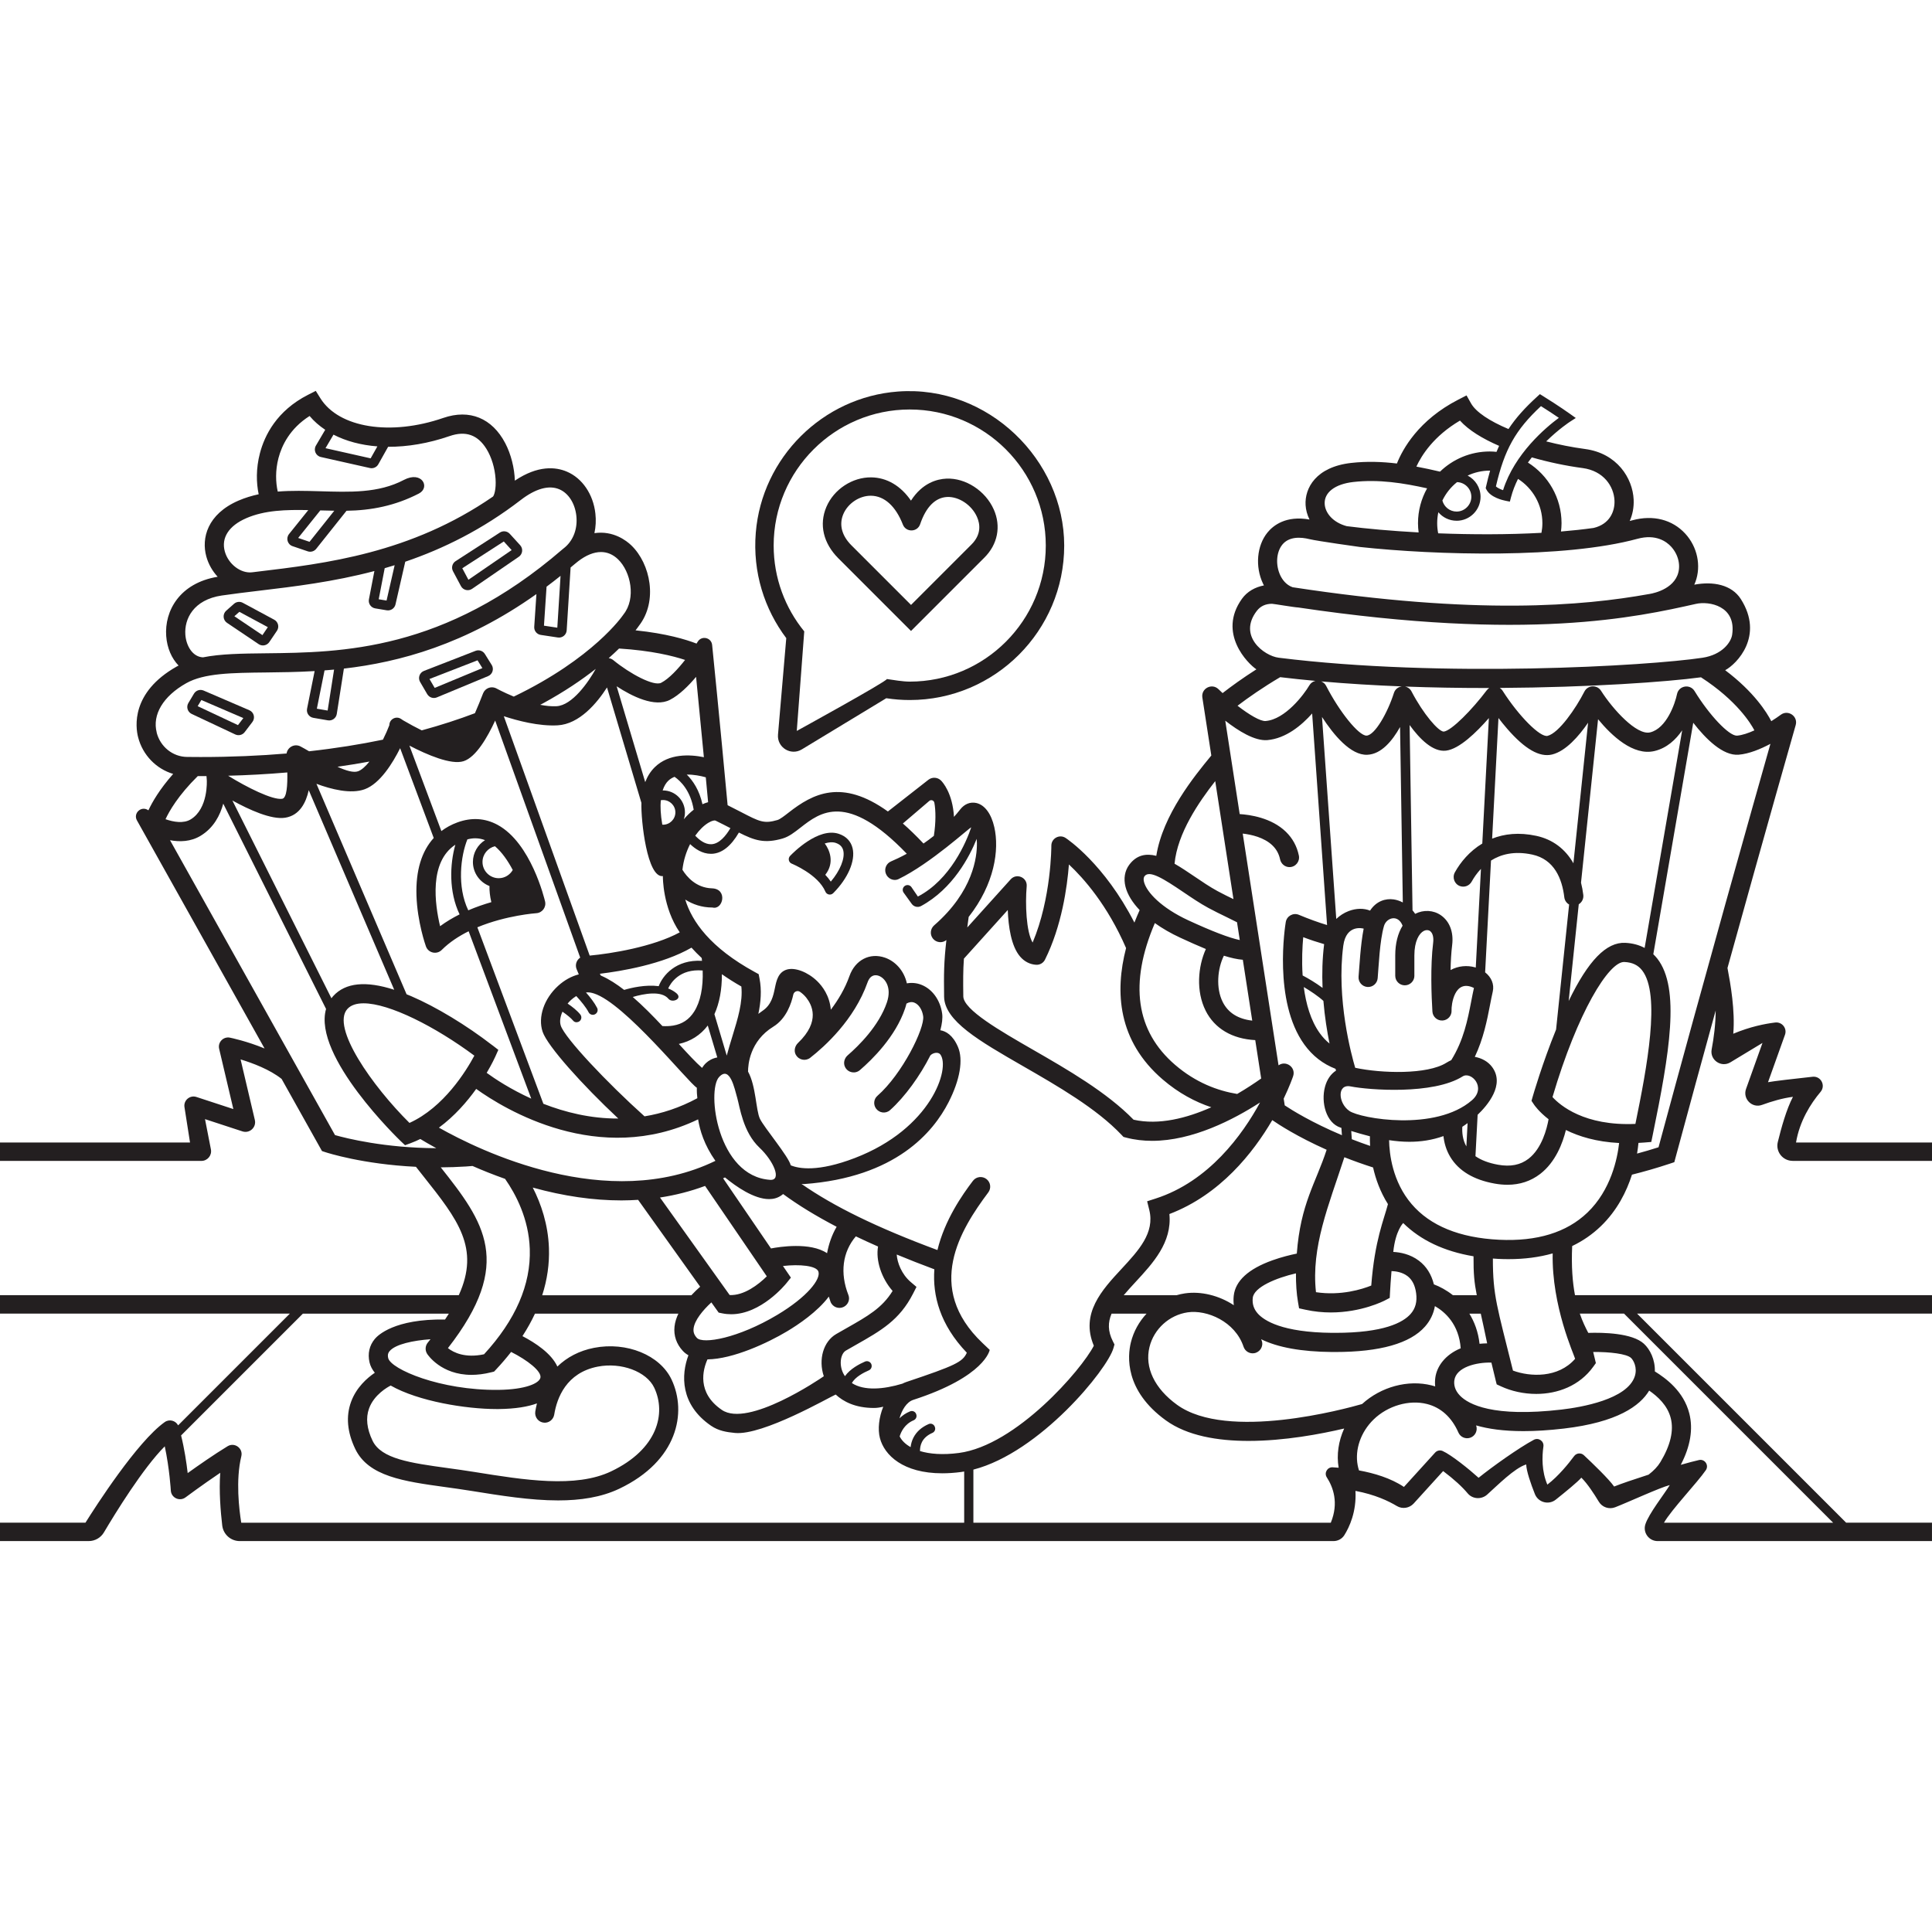 <svg xmlns="http://www.w3.org/2000/svg" viewBox="0 0 1080 1080"><defs><style>.cls-1{fill:#231f20;}.cls-2{fill:#fff;}</style></defs><g id="Layer_3"><rect class="cls-2" width="1080" height="1080"></rect></g><g id="Layer_2"><path class="cls-1" d="M442.6,482.79h0c.15.06,14.71,5.98,18.8,15.65.74,1.75,3.02,2.19,4.36.85,8.25-8.26,12.51-18.1,10.85-25.09-.93-3.93-3.61-6.72-7.73-8.09-11.43-3.78-25.64,10.69-27.22,12.35h0c-1.31,1.37-.81,3.63.94,4.33ZM467.19,471.2c2.33.77,3.7,2.16,4.2,4.24,1.05,4.41-1.76,11.24-6.97,17.39-.9-1.36-1.96-2.62-3.08-3.81,5.49-6.95,2.24-14.15-.3-17.52,2.19-.7,4.31-.91,6.16-.31Z"></path><path class="cls-1" d="M126.9,348.17l17.68,11.9c1.97,1.33,4.64.81,5.97-1.16l4.26-6.29c1.43-2.11.72-4.99-1.52-6.2l-17.58-9.46c-1.59-.85-3.54-.63-4.89.56l-4.36,3.85c-2.11,1.87-1.89,5.22.44,6.8ZM133.81,342.02l15.91,8.56-3.02,4.46-15.68-10.56,2.79-2.47Z"></path><path class="cls-1" d="M107.16,399.1l24.35,11.46c1.84.86,4.03.33,5.26-1.29l4.33-5.69c1.7-2.23.85-5.46-1.72-6.56l-25.56-11c-1.98-.85-4.29-.11-5.39,1.74l-3.13,5.23c-1.31,2.18-.44,5.02,1.86,6.11ZM112.55,391.31l23.48,10.1-3,3.94-22.53-10.6,2.06-3.44Z"></path><path class="cls-1" d="M238.83,388.04c1.09,1.86,3.38,2.63,5.37,1.81l28.66-11.9c2.46-1.02,3.41-4,2-6.25l-3.83-6.14c-1.1-1.75-3.28-2.48-5.21-1.73l-28.82,11.21c-2.47.96-3.49,3.9-2.16,6.18l3.99,6.84ZM266.94,369.12l2.72,4.35-26.67,11.07-2.91-4.98,26.86-10.44Z"></path><path class="cls-1" d="M257.67,327.64c1.21,2.26,4.12,2.98,6.23,1.52l26.13-17.93c2.15-1.48,2.51-4.52.75-6.45l-5.81-6.37c-1.42-1.56-3.75-1.86-5.52-.72l-24.76,15.99c-1.88,1.21-2.52,3.67-1.46,5.64l4.44,8.32ZM281.62,302.68l4.39,4.83-24.16,16.58-3.43-6.43,23.2-14.98Z"></path><path class="cls-1" d="M434.91,410.66c-.61,7.16,7.16,11.99,13.31,8.26l47.21-28.61c4.28.66,8.66,1.01,13.12,1.01,47.61,0,86.35-38.74,86.35-86.35s-42.38-89.89-92.97-86.1c-42.03,3.15-76.01,36.91-79.44,78.92-1.81,22.16,4.85,42.74,17.04,58.94l-4.62,53.93ZM432.48,304.97c0-41.94,34.12-76.06,76.06-76.06s76.06,34.12,76.06,76.06-34.12,76.06-76.06,76.06c-3.78,0-9.15-.91-12.78-1.45-.01,1.34-50.36,29.01-50.36,29.01,0,0,4.09-54.65,4.18-55.64-10.68-13.1-17.1-29.81-17.1-47.99Z"></path><path class="cls-1" d="M509.26,352.72l41.04-41.04c7.42-7.42,9.38-17.44,5.25-26.82-4.62-10.5-15.79-17.78-26.52-17.3-5.05.22-13.4,2.3-19.79,12.3-5.68-8.26-13.43-12.89-22.19-13.01-10.6-.13-20.93,6.67-25.12,16.58-4.15,9.81-1.69,20.27,6.74,28.7l40.59,40.59ZM471.41,287.42c2.53-6,8.95-10.3,15.31-10.3.07,0,.13,0,.2,0,7.46.1,13.78,5.83,17.79,16.12,1.74,4.47,8.12,4.33,9.66-.22h0c3.27-9.66,8.5-14.91,15.13-15.21,6.56-.27,13.72,4.51,16.65,11.17,1.72,3.89,2.57,9.73-3.11,15.41l-33.77,33.77-33.32-33.32c-5.4-5.4-7.01-11.58-4.54-17.43Z"></path><path class="cls-1" d="M1002.08,648.96h77.92v-10.29h-76.01c2.01-12.01,8.14-21.69,13.72-28.31,3-3.56.17-8.95-4.46-8.45-10.02,1.09-21.96,2.46-24.92,3.05l9.49-26.53c1.29-3.61-1.67-7.29-5.47-6.84-5.74.69-14.06,2.34-23.44,6.27,1.08-12.92-1.52-27.75-3.24-36.75,21.17-76.42,37.89-134.94,38.13-135.78h0c1.41-4.93-4.24-8.83-8.35-5.77h0c-1.17.88-3.04,2.17-5.29,3.58-2.46-4.79-9.59-16.33-25.78-28.49,6.5-3.48,21.88-19.12,8.77-39.75-5.15-8.09-15.54-10.04-26.04-8.06.23-.51.45-1.02.64-1.55,3.32-9,1.1-19.57-5.66-26.95-7.24-7.91-18.01-10.64-29.54-7.51-.5.14-1.01.27-1.53.4,1.6-3.59,2.39-7.62,2.2-11.93-.53-11.96-9.25-25.91-27.13-28.3-7.5-1-14.83-2.49-21.76-4.27,7.01-6.87,13.09-10.85,13.22-10.93l3.32-2.14-3.21-2.29c-.06-.05-6.46-4.61-15.13-9.98l-1.72-1.07-1.49,1.36c-6.81,6.19-11.97,11.92-16.07,18.15-10.49-4.41-18.17-9.46-20.92-14.32l-2.53-4.48-4.58,2.35c-22.32,11.45-31.18,27.76-34.34,35.72-8.24-1-16.79-1.31-25.58-.32-19.7,2.23-26.03,14.1-25.47,23.58.16,2.71.91,5.45,2.19,8.06-13.24-2.39-20.35,3.4-23.48,7.24-5.98,7.33-7.02,19.08-2.51,28.59.16.34.34.67.51,1-4.89.96-9.32,3.34-12.3,7.5-13.75,19.22,3.31,36.25,8.09,39.41-7.6,4.85-13.95,9.44-18.9,13.28-.78-.72-1.54-1.44-2.27-2.16h0c-3.68-3.61-9.83-.46-9.04,4.64l5.01,32.41c-.13.16-.24.3-.37.46-8.96,10.92-26.74,32.62-30.39,55.62-5.73-1.44-11-.53-15.12,5-2.51,3.36-3.25,7.73-2.09,12.3,1.11,4.35,3.86,8.79,7.91,13.04-1.02,2.27-2,4.61-2.93,6.98-16.8-32.8-37.49-46.68-38.46-47.32h0c-3.43-2.25-7.99.22-7.97,4.33h0c0,.31.02,29.39-10.47,54.15-3.63-6.11-4.17-21.64-3.32-31.46.43-4.91-5.64-7.55-8.94-3.89l-24.27,26.91c.24-1.83.5-3.78.78-5.89,14.45-18.39,17.22-37.46,14.33-50.18-1.71-7.54-5.38-12.47-10.08-13.51-3.36-.74-6.63.57-8.99,3.61-1.12,1.45-2.29,2.82-3.48,4.15-.74-13.28-6.39-19.46-7.22-20.29-1.91-1.92-4.96-2.1-7.09-.43l-22.63,17.71c-25.87-18.58-42.03-9.89-55.38.53-2.41,1.88-4.9,3.82-6.35,4.24-7.55,2.2-9.99.93-20.29-4.42-2.22-1.15-4.7-2.44-7.57-3.86-4.52-48.85-8.3-86.04-8.37-86.7l-.29-2.89c-.42-4.12-5.8-5.38-8.01-1.88l-.71,1.12c-5.81-2.26-16.87-5.63-34.09-7.4.98-1.24,1.58-2.1,1.85-2.49,10.79-13.8,6.47-34.76-4.22-45.02-2.66-2.56-10.05-8.37-20.62-6.82.76-3.48.97-7.17.54-10.96-1.2-10.79-7.32-19.77-15.95-23.43-6.18-2.63-16.09-3.69-29.07,5.04-.21-7.04-2.14-14.77-5.35-20.91-7.34-14.05-19.95-19.21-34.62-14.16-29.49,10.18-58.39,5.57-68.72-10.96l-2.6-4.16-4.37,2.23c-17.49,8.93-24.25,22.69-26.85,32.66-2.24,8.59-2.03,16.56-.69,22.91-3.83.82-7.59,1.96-11.24,3.53-17.54,7.58-20.82,21.1-18.04,31.22,1.2,4.36,3.44,8.23,6.36,11.37-21.27,3.51-29.8,19.08-28.77,33.16.49,6.7,3.04,12.45,6.91,16.48-.33.17-.67.33-1,.52-25.74,14.51-23.06,33.92-21.62,39.53,2.57,10.04,10.18,17.72,19.6,20.52-7.64,8.65-11.74,15.83-13.84,20.35l-.29-.18c-3.82-2.41-8.33,1.87-6.12,5.81l71.34,127.5c-9.82-4.08-18.78-5.93-19.36-6.05-3.68-.74-6.89,2.57-6.03,6.22l7.94,33.7-20.64-6.76c-3.65-1.2-7.28,1.89-6.68,5.68l3.1,19.77H0v10.29h112.6c3.4,0,5.95-3.1,5.3-6.44l-3.3-16.91,20.92,6.85c4.01,1.31,7.91-2.27,6.94-6.38l-7.97-33.85c6.73,2.04,16.31,5.62,22.93,10.9h0s22.57,40.33,22.57,40.33l1.98.65c1.05.34,20.71,6.7,50.54,8.15,1.42,1.81,2.84,3.6,4.22,5.34,19.21,24.22,31.71,40.05,19.74,66.42H0v10.29h162.05l-62.48,62.48c-1.41-2.69-4.92-3.65-7.51-1.81h0c-15.36,10.93-38.56,47.07-44.28,56.21H0v10.29h49.6c3.48,0,6.7-1.83,8.48-4.83,6.27-10.59,21.79-35.89,34.02-48.13,2.65,12.34,3.39,24.56,3.39,24.71h0c.24,4.09,4.93,6.27,8.21,3.83.12-.09,9.55-7.11,19.42-13.75-.76,10.14.2,21.74,1.11,29.47.59,4.97,4.79,8.7,9.79,8.7h611.42c2.46,0,4.76-1.24,6.06-3.32,2.77-4.42,6.86-13.05,6.21-24.73,10.88,2.02,18.59,5.71,23.15,8.46,3.06,1.84,7,1.22,9.41-1.43l16.45-18.12c6.17,4.64,10.68,8.83,13.74,12.48,2.74,3.27,7.7,3.52,10.87.68,5.76-5.15,15.3-14.85,21.83-16.86.12,3.77,2.57,10.79,4.85,16.55,1.86,4.7,7.72,6.28,11.67,3.13,5.53-4.4,12.32-9.96,14.3-12.29,3.34,3.23,7.15,9.08,9.76,13.42,1.88,3.14,5.75,4.45,9.16,3.12,7.19-2.8,25.1-11.04,30.52-12.41-2.9,4.83-11.79,16.04-13.66,21.99-1.46,4.63,2.02,9.33,6.87,9.33h153.36v-10.29h-47.98l-116.88-116.88h164.87v-10.29h-199.57c-1.35-7.1-2.09-16-1.57-27.47,5.94-2.85,11.27-6.52,15.96-11.03,9.25-8.89,14.49-19.54,17.46-28.87,6.86-1.71,13.84-3.71,20.94-6.07l2.73-.91.75-2.78c7.52-27.9,15.13-55.71,22.38-82.01-.05,7.78-1.05,15.4-2.25,21.73-1.12,5.92,5.32,10.36,10.48,7.24l17.93-10.84-9.19,25.71c-1.98,5.55,3.39,10.95,8.92,8.93,5.33-1.95,11.5-3.78,17.3-4.51-3.67,6.99-6.55,17.45-8.47,25.28-1.31,5.35,2.76,10.51,8.27,10.51ZM980.71,408.28c-3.38,1.54-6.8,2.71-9.68,2.95-.06,0-.13,0-.2,0-4.45,0-15.35-11.5-23.56-24.92h0c-2.54-4.15-8.84-3.05-9.81,1.71h0c-1.07,5.23-5.86,19.22-15.08,21.39-7.47,1.74-20.76-12.85-27.4-23.27h0c-2.23-3.5-7.41-3.24-9.29.45-4.75,9.35-14.27,23.21-20.6,24.76-4.09.99-16.06-11.01-25.13-25.22h0c-.43-.67-.98-1.17-1.59-1.57,50.19-.3,93.53-3.37,112.49-5.95,20.08,13.01,27.9,25.91,29.85,29.65ZM857.49,617.44c.26.38,2.76,4.03,8.17,8.22-.93,5.23-3.71,16.3-11.2,22.09-4.53,3.49-10.11,4.59-17.05,3.34-5.22-.94-9.43-2.54-12.62-4.77l1.22-23.15c5.42-5.16,15.45-16.81,8.09-26.71-2.26-3.04-5.73-4.95-9.67-5.67,4.87-10.32,6.84-20.41,8.48-28.89.52-2.69,1.01-5.23,1.56-7.61.93-4.05-.78-8.02-4.27-10.74l3.28-62.49c5.47-3.46,12.99-5.52,23.07-3.34,12.38,2.67,16.69,13.61,17.91,23.88.21,1.76,1.25,3.22,2.69,4.03l-7.29,69.88c-7.74,19.06-12.83,36.69-13.06,37.48l-.68,2.39,1.38,2.06ZM754.27,621c-6.26-4.32-6.94-15.22.72-13.69,10.18,2.03,46.21,4.77,62.65-5.6,4.71-2.97,13.48,6.13,5.19,13.33-20.31,17.63-62.31,10.28-68.57,5.96ZM820.39,627.83l-.68,13.02c-2.15-3.77-2.45-7.92-2.26-10.98.99-.63,1.97-1.32,2.94-2.04ZM825.54,724.04h-13.33c-3.62-2.85-7.38-4.85-10.66-6.07-1.39-5.6-4.17-10.05-8.35-13.21-4.91-3.72-10.49-4.73-14.35-4.93,1.23-11.97,5.54-16.15,5.54-16.15,9.77,9.62,22.93,15.85,39.32,18.59-.06,9.73.43,14.73,1.82,21.76ZM880.51,759.57c-9.46,10.9-25.19,10.12-34.75,6.6-8.77-35.41-11.27-41.86-11.23-62.64.99.07,1.97.15,2.97.2,1.95.1,3.87.14,5.76.14,8.98,0,17.22-1.08,24.7-3.21-.61,29.51,11.99,56.67,12.54,58.91ZM836.03,771.4l.63,2.47,2.31,1.07c5.88,2.73,12.8,4.27,19.8,4.27,11.97,0,24.19-4.5,31.91-15.25l1.42-1.98-.56-2.37c-.29-1.22-.61-2.52-.94-3.85,9.24-.08,18.65,1.03,21.13,3.3,1.37,1.25,3.7,5.41,2.14,10.27-4.19,12.98-30.03,17.34-40.94,18.62-38.37,4.47-52.01-2.92-56.73-7.72-3.17-3.23-3.5-6.46-3.21-8.61.99-7.36,12.25-10.15,20.71-9.93.74,3.19,1.51,6.42,2.35,9.73ZM802.29,775.01c-.66-.21-1.33-.4-2.01-.57-13.19-3.33-28.28.77-38.87,10.42-9.32,2.69-75.32,20.74-103.4.45-12.62-9.12-18.25-20.9-15.44-32.32,2.48-10.1,11.07-17.89,21.37-19.39,10.68-1.56,26.5,5.08,31.22,19.25.83,2.48,3.31,4.01,5.89,3.61,3.22-.5,5.34-3.75,4.32-6.85-.11-.33-.26-.65-.38-.97,9.29,4.59,22.53,6.99,39.61,7.14.6,0,1.19,0,1.78,0,25.01,0,41.9-4.78,50.21-14.22,2.94-3.34,4.78-7.17,5.53-11.44,5.77,3.33,13.43,10.22,14.42,23.58-8.62,3.56-13.34,10.05-14.2,16.49-.22,1.63-.23,3.24-.06,4.83ZM653.69,678.66c28.41-10.82,46.87-34.28,57.52-52.51,3.37,2.34,13.86,9.22,30.39,16.58-6.08,18.66-14.6,30.19-16.68,58.03-3.42.7-8.47,1.91-13.63,3.76-13.45,4.82-20.73,11.49-21.63,19.84-.19,1.8-.16,3.55.05,5.26-8.31-5.47-18.35-7.92-27.31-6.62-1.61.23-3.19.59-4.73,1.04h-29.5c1.94-2.32,4.15-4.75,6.58-7.37,9.66-10.43,20.5-22.11,18.95-38.01ZM673.96,564.99c5.04,9.99,14.82,15.76,27.73,16.44l3.32,21.46c-3.65,2.58-8.23,5.61-13.42,8.64-10.92-1.79-23.15-6.34-34.68-16.25-21.99-18.9-25.77-45.54-11.34-79.27,4.16,2.97,8.94,5.75,14.28,8.21,5.05,2.33,9.8,4.47,14.24,6.29-4.44,9.81-5.61,23.59-.12,34.48ZM684.15,534.24c3.89,1.22,7.43,2.03,10.6,2.28l5.26,34.01c-7.9-.89-13.45-4.35-16.48-10.37-3.98-7.88-2.9-18.77.63-25.93ZM827.08,751.18c-.75-6.7-2.87-12.26-5.69-16.85h6.37c.97,4.39,2.15,9.72,3.57,16.61-1.48.02-2.89.11-4.25.25ZM786.74,713.3c2.68,2.04,4.28,5.16,4.88,9.56.65,4.75-.35,8.55-3.06,11.62-4.28,4.86-15.07,10.59-42.12,10.59-.58,0-1.16,0-1.75,0-28.05-.25-38.1-6.88-41.6-10.81-2.24-2.52-3.15-5.38-2.79-8.74.65-6.04,13.15-11.16,24.14-13.71-.03,5.81.31,11.23,1.14,16.01l.61,3.54,3.51.77c4.99,1.1,9.79,1.54,14.26,1.54,17.1,0,29.54-6.38,30.2-6.72l2.71-1.42.16-3.05c.17-3.17.44-7.28.83-11.94,2.3.07,5.98.57,8.87,2.76ZM766.55,718.63c-5.09,2.04-16.93,5.81-30.91,3.71-2.77-25.38,7.07-48.39,15.87-75.44,4.95,1.95,10.31,3.89,16.05,5.72,1.43,6.4,3.96,13.56,8.31,20.49-2.22,8.66-7.38,20.06-9.33,45.52ZM765.89,640.57c-3.58-1.22-6.99-2.48-10.22-3.74l-.32-4.6c3.34,1.04,6.83,2.05,10.44,2.96-.03,1.46-.01,3.28.11,5.39ZM739.33,552.25c-3.81-2.83-8.1-5.37-11.15-6.96-.56-8.4-.15-16.18.33-21.4,4.06,1.54,7.93,2.81,11.69,3.89-1.03,8.28-1.22,16.58-.88,24.47ZM739.79,559.52c.74,8.93,2.06,17.1,3.42,23.83-1.98-1.6-3.79-3.5-5.4-5.73-5.18-7.16-7.78-16.58-8.99-25.86,3.69,2.17,8.06,5.09,10.96,7.75ZM764.31,421.92c7.85-.3,14.03-7.82,18.33-15.51l1.54,98.07c-1.61-.85-3.35-1.45-5.15-1.71-4.41-.63-9.66.87-13.16,6.27-3.45-1.41-7.76-1.36-11.97.25-2.63,1.01-4.95,2.52-6.92,4.4l-7.97-112.9c6.54,10.07,16.04,21.52,25.3,21.13ZM738.55,380.91c14.82,1.3,29.98,2.21,45.1,2.8-1.94.24-3.75,1.49-4.45,3.69h0c-3.53,11.12-10.68,23.64-15.29,23.81-.03,0-.05,0-.08,0-4.32,0-15.01-13.19-22.52-27.82h0c-.63-1.23-1.63-2.03-2.75-2.48ZM816.19,495.34c2.49.87,5.22-.21,6.49-2.52,1.14-2.06,2.83-4.64,5.18-7.11l-2.9,55.17c-.15-.05-.3-.1-.45-.15-4.28-1.2-9.26-.86-13.63,1.53.09-4.81.35-9.65.89-14,.89-7.17-1.4-13.23-6.3-16.63-4.18-2.9-9.68-3.19-14.39-.79-.44-.69-.94-1.34-1.47-1.96l-1.62-103.58c5.67,7.85,13,15.15,20.29,14.32,7.46-.86,17.12-10.3,24.01-18.21l-3.68,70.13c-7.16,4.3-12.22,10.49-15.32,16.09-1.62,2.93-.26,6.62,2.91,7.72ZM831.16,385.8h0c-8.11,10.79-19.74,22.67-24.09,23.17,0,0,0,0-.01,0-2.9.01-11.39-9.77-18-22.43h0c-.8-1.54-2.14-2.44-3.59-2.75,15.15.56,30.22.81,44.81.81.74,0,1.47,0,2.21,0-.49.32-.94.7-1.32,1.21ZM790.64,545.46v-11.36c0-8.07,2.71-12.36,5.24-13.69,1.25-.65,2.51-.64,3.49.03,1.49,1.03,2.15,3.46,1.78,6.5-1.64,13.18-.95,29.99-.42,38.53.19,3.01,2.82,5.25,5.82,4.99,2.9-.25,5.06-2.76,4.88-5.67-.16-2.68,1.43-17.94,12.51-12.51-.55,2.44-1.03,4.94-1.54,7.58-1.96,10.15-4.19,21.6-11.14,32.77-.93.43-1.84.9-2.73,1.46-10.66,6.72-36.32,5.95-50.96,2.81-2.1-7.09-10.62-38.38-6.66-68.26,1.63-12.31,11.22-9.59,11.39-9.52-1.79,9.06-2.35,21.06-2.85,26.81-.26,3.02,2.03,5.64,5.06,5.8,2.89.15,5.37-2.01,5.62-4.89.56-6.36,1.13-21.09,3.54-29.25,1.36-4.59,7.84-6.71,10.39-.12-2.66,4.28-4.11,9.97-4.11,16.61v11.36c0,2.96,2.4,5.36,5.35,5.36,2.96,0,5.36-2.4,5.36-5.36ZM834.11,468.81l3.54-67.43c1.47,1.92,3.1,3.95,4.87,5.99,9.9,11.4,18.12,16.11,25.12,14.4,7.66-1.88,14.91-10.2,20.11-17.76l-8.2,78.57c-4.58-8.04-11.64-13.37-20.75-15.34-9.74-2.1-17.94-1.11-24.69,1.57ZM882.54,505.49c1.73-1.07,2.8-3.07,2.53-5.24-.29-2.39-.72-4.66-1.27-6.83l9.53-91.37c7.62,9.27,19.67,20.57,31.49,17.79,6.96-1.64,11.98-6.37,15.53-11.59l-20.99,121.65c-3.14-1.68-6.74-2.65-10.81-2.85-10.58-.51-20.71,9.91-31.65,32.51l5.64-54.07ZM884.66,261.64c11.84,1.58,17.49,10.26,17.85,18.15.27,6.05-2.67,13.23-11.69,15.34-5.78.81-11.89,1.47-18.22,1.99.18-1.52.31-3.06.31-4.62,0-14.28-7.52-26.82-18.79-33.93.71-.99,1.43-1.96,2.17-2.89,9.4,2.7,19.2,4.75,28.38,5.97ZM814.25,291.11c7.38,0,13.39-6.01,13.39-13.39,0-5.16-2.94-9.64-7.22-11.87,3.77-1.76,7.95-2.77,12.37-2.77.06,0,.12,0,.19,0-.79,2.77-1.54,5.7-2.25,8.84l-.22.98.47.88c2.31,4.32,9.21,5.87,10.57,6.14l2.47.49.64-2.44c.94-3.6,2.3-7.03,3.92-10.27,8.18,5.23,13.62,14.37,13.62,24.78,0,1.84-.19,3.63-.52,5.37-18.84,1.05-38.95,1-57.73.28-.36-1.83-.56-3.72-.56-5.65,0-2.1.23-4.15.65-6.13,2.46,2.9,6.12,4.75,10.21,4.75ZM806.3,279.8c1.93-4.02,4.74-7.54,8.2-10.29,4.43.14,7.99,3.76,7.99,8.22s-3.7,8.24-8.24,8.24c-3.82,0-7.02-2.63-7.95-6.17ZM861.41,227.03c4.15,2.61,7.65,4.95,9.99,6.55-7.29,5.4-24.77,20.05-31.18,40.44-1.55-.54-3.13-1.3-4-2.11,4.81-20.65,10.91-31.56,25.19-44.88ZM816.13,235.11c4.85,5.39,12.65,10.14,21.88,14.13-.5,1.09-.99,2.21-1.46,3.36-1.24-.13-2.49-.22-3.77-.22-10.8,0-20.59,4.31-27.81,11.27-4.28-1-8.68-1.97-13.21-2.82,2.93-6.34,9.69-17.07,24.36-25.71ZM756.49,269.44c14.34-1.62,28.01.6,41.27,3.54-3.23,5.78-5.09,12.42-5.09,19.5,0,1.75.13,3.46.36,5.15-15.22-.82-29.13-2.07-40.19-3.5-7.69-2.06-12.03-7.33-12.33-12.39-.38-6.43,5.74-11.14,15.98-12.3ZM716.83,304.45c3.83-4.69,10.38-4.25,15.2-3.06,4.38,1.08,28.07,4.37,28.13,4.37,42.7,4.63,114.19,6.59,155.19-4.57,10.31-2.8,16.22,1.55,18.83,4.4,4.08,4.45,5.6,10.79,3.51,16.01-3.61,8.98-16.09,10.51-16.09,10.51-36.57,6.57-96.05,11.9-199.02-3.84-3.77-1.32-5.87-4.5-6.87-6.6-2.75-5.81-2.28-13.05,1.13-17.22ZM702.63,341.41c2.02-2.61,4.88-3.89,8.43-3.89.84,0,12.66,2.02,14.62,2.06,128.4,19.08,189.27,5.42,222.42-2.02,7.15-1.61,22.6,1,20.19,17.24-.64,4.32-5.65,11.23-16.61,12.89-30.49,4.6-145.72,11.35-236.87-.02-8.22-1.02-23.04-12.24-12.19-26.26ZM715.62,378.54c6.47.78,13.06,1.46,19.72,2.08-1.35.3-2.61,1.13-3.41,2.5h0c-3.08,5.24-13.48,19.01-24.41,19.93-2.87.27-9.18-3.47-15.73-8.53,6.11-4.64,14.15-10.26,23.84-15.98ZM708.41,413.73c10.44-.89,19.25-8.32,25.09-14.89l8.34,118.27c-4.93-1.49-10.13-3.37-15.75-5.72-3.18-1.33-6.77.65-7.34,4.05h0c-.3,1.79-7.18,44.18,10.37,68.45,4.6,6.36,10.46,10.9,17.45,13.59.1.35.19.68.28.99-2.89,1.86-5.07,4.96-6.17,9.06-2.35,8.72.64,20.23,8.68,22.81l.28.09c.07.02.14.05.21.07l.29,4.09c-16.77-7.06-27.88-13.96-31.97-16.68l-.58-3.75c3.36-7.03,5.04-11.87,5.27-12.55,1.69-4.99-4.03-9.04-8.15-6.08l-20.02-129.55c4.66.53,11.99,2.08,16.71,6.71,2.14,2.1,3.52,4.63,4.17,7.66.54,2.52,2.68,4.37,5.25,4.37h0c3.41,0,5.95-3.15,5.25-6.48-1.07-5.16-3.49-9.6-7.22-13.24-8.13-7.93-20.3-9.58-25.85-9.92l-8.07-52.21c7.38,5.77,16.49,11.42,23.48,10.86ZM679.32,436.65l10.19,65.97c-2.95-1.43-5.97-2.9-8.92-4.5-4.25-2.3-8.73-5.34-13.06-8.28-3.57-2.42-7.27-4.92-10.95-7.02,1.6-17.05,13.61-34.52,22.74-46.17ZM639.81,489.8c2.68-3.59,10.68,1.43,21.7,8.9,4.55,3.08,9.25,6.27,13.97,8.83,3.37,1.83,6.73,3.45,9.97,5.02,1.9.92,4.02,1.95,6.05,3l1.54,9.95c-5.89-1.23-15.48-4.9-28.72-11.01-15.15-6.99-23.37-15.8-24.8-21.44-.54-2.13.09-2.98.29-3.26ZM563.35,508.68c.33,9.12,1.87,20.25,6.93,26.09,2.41,2.79,5.52,4.36,8.97,4.55h0c2.05.11,3.97-1,4.89-2.84,9.38-18.81,12.41-40.59,13.39-53.24,8.21,7.67,21.56,22.74,31.95,46.74-6.39,24.59-4.57,51.93,20.45,73.43,8.94,7.69,18.24,12.57,27.2,15.56-13.67,6.07-29.27,10.14-43.46,6.95-15.07-15.43-37.02-28.06-56.45-39.24-18.11-10.42-38.64-22.23-38.73-29.71-.11-8.82-.14-14.31.34-21.09l24.53-27.2ZM519.47,447.72c1.03-.88,2.6-.3,2.85,1.03.79,4.29.88,11.01-.29,18.5-1.95,1.55-3.89,2.98-5.79,4.29-4.04-4.3-7.87-7.99-11.53-11.2l14.76-12.61ZM437.6,468.69c3.43-1,6.45-3.36,9.95-6.09,10.96-8.55,25.89-20.17,59.35,14.65-3.47,1.89-6.52,3.32-8.82,4.29-2.54,1.08-3.82,3.93-2.98,6.56.96,3.01,4.36,4.69,7.2,3.31,17.86-8.64,39.76-28.87,40.62-28.91-2.67,8.02-11.59,29.21-29.82,38.68l-3.58-5.25c-.83-1.22-2.5-1.54-3.72-.7-1.22.83-1.54,2.5-.7,3.72l4.57,6.33c1.2,1.66,3.45,2.17,5.25,1.19,17.74-9.65,27.08-27.64,31.06-37.53.06.75.11,1.53.12,2.36.12,7.7-2.08,27-23.89,45.97-2.16,1.88-2.51,5.11-.74,7.37,1.85,2.36,5.27,2.73,7.57.86-1.43,12.7-1.44,18.92-1.28,31.61.17,13.59,19.56,24.74,44.1,38.86,19.27,11.09,41.11,23.65,55.12,38.47l1.05,1.11,1.48.39c4.78,1.25,9.64,1.8,14.53,1.8,22.54,0,45.39-11.79,60.34-21.45-9.76,17.94-28.52,44.09-58.37,53.71l-4.75,1.53,1.2,4.85c3.16,12.8-5.94,22.61-15.57,33-10.83,11.68-23.04,24.85-15.43,42.89-6.76,13.27-43.37,55.74-75.43,59.95-9.03,1.19-16.28.59-21.74-1.06-.02-1.51.21-3.32,1.1-5.07,1.11-2.17,3.07-3.88,5.85-5.1,1.19-.52,1.82-1.85,1.43-3.09l-.08-.24c-.45-1.44-2.05-2.21-3.43-1.61-3.97,1.72-6.83,4.27-8.54,7.6-.92,1.8-1.38,3.62-1.58,5.3-2.99-1.68-5.03-3.77-6.12-6,.77-2.54,2.77-6.87,7.78-8.99,1.19-.5,1.89-1.75,1.58-3.01l-.06-.25c-.38-1.53-2.04-2.33-3.5-1.73-2.44,1-4.36,2.37-5.89,3.89,1.27-4.54,3.9-9.1,7.71-10.33,40.33-13.08,42.72-27.94,42.72-27.94l-4.03-3.83c-32.61-31.01-12.34-63.38,3.23-84.19,1.74-2.32,1.33-5.6-.94-7.41-2.36-1.89-5.8-1.48-7.63.92-5.93,7.78-15.77,21.84-19.85,38.71-33.91-12.58-58.06-24.45-75.99-36.97.44.04.86.09,1.34.09,51.42-3.71,72.38-29.15,80.88-45.78,6.39-12.51,8.3-23.78,5.23-30.92-2.87-6.68-6.8-8.78-9.84-9.29.96-3.6,1.37-6.81,1.01-9.34-1.07-7.59-5.57-13.77-11.75-16.13-2.59-.99-5.3-1.21-7.97-.75-1.59-7.17-6.5-12.36-12.24-14.36-8.5-2.95-16.66,1.28-19.86,10.29-2.5,7.03-6.29,13.36-10.41,18.8-.67-7.86-4.73-13.15-7.64-15.98-5.23-5.07-12.34-7.79-16.89-6.47-4.9,1.42-5.91,6.33-6.72,10.27-.91,4.42-1.95,9.43-6.88,12.77-.83.56-1.62,1.15-2.38,1.74,1.36-6.56,1.93-13.17.65-19.73l-.48-2.47-2.21-1.21c-24.8-13.55-35.11-28.23-38.83-40.48,4.15,2.64,9.2,4.44,15.16,4.44.02,0,.03,0,.05,0,5.94,1.55,8.7-10.45-.3-10.72-8.85-.27-14.1-6.5-16.49-10.38.59-5.29,2.17-10.18,4.3-14.35,2.75,2.64,6.78,5.43,11.59,5.43.16,0,.32,0,.49,0,5.65-.22,10.75-4.25,15.19-11.89,8.73,4.42,14.25,6.31,24.55,3.31ZM487.17,762.78c-.48-1.51-2.15-2.28-3.61-1.66-3.18,1.37-8.33,4.07-11.22,8.17-.35-.52-.7-1.05-.99-1.65-2.54-5.17-1.28-11.05,1.5-12.65,1.91-1.1,3.75-2.14,5.5-3.14,14.21-8.05,24.48-13.87,32.05-28.69l1.92-3.77-3.22-2.74c-5.15-4.39-7.54-10.89-7.83-15.36,6.66,2.76,13.66,5.51,21.04,8.26-1.06,14.77,3.17,30.96,18.15,46.63-2.34,5.2-6.48,7.19-33.82,16.36-.75.25-1.48.57-2.18.93-10.61,3.22-21.48,4.09-28.24-.32,1.75-3.37,6.58-5.87,9.46-7.11,1.26-.54,1.89-1.96,1.47-3.27ZM460.51,769.33c-2.4,1.68-42.33,28.79-56.96,18.84-14.2-9.65-10.61-22.61-8.07-28.27,14.28-.16,33.65-9.18,44.54-15.7,6.11-3.65,16.93-10.87,23.29-19.39.29,1,.61,1.97.96,2.9,1.13,2.96,4.6,4.27,7.42,2.83,2.41-1.23,3.57-4.08,2.58-6.6-4.83-12.28-3.31-24.05,4.15-32.81,3.97,1.9,8.11,3.8,12.41,5.69-1.35,7.67,1.84,17.65,8.14,24.83-5.9,9.54-13.73,13.98-25.9,20.88-1.78,1.01-3.64,2.06-5.57,3.18-7.29,4.2-10.1,14.31-7,23.6ZM306.86,697.68c-.47-13.29-4.4-24.74-9.04-33.82,17.23,4.78,33.83,7.18,49.56,7.18,3.15,0,6.26-.13,9.33-.32l34.68,48.56c-1.54,1.35-3.24,2.97-4.91,4.77h-83.38c2.8-8.7,4.07-17.5,3.76-26.37ZM275.23,584.31c-14.45-11.18-31.41-21.44-45.36-27.44-.88-.38-1.73-.72-2.59-1.06l-50.39-117.66c8.23,3.06,19.25,5.88,26.99,3.04,8.56-3.14,15.62-14.58,19.8-22.95l18.78,50.2c-6.79,7.44-10.11,18.3-9.65,32.18.49,14.8,5.09,27.86,5.29,28.41,1.32,3.7,6.04,4.77,8.83,1.99h0c4.33-4.32,9.57-7.73,15.04-10.44l35,93.56c-11.55-5.24-20.3-11.05-24.91-14.41,2.97-5.02,4.58-8.55,4.79-9.01l1.72-3.85-3.33-2.58ZM159.48,457.1c8.05-1.3,11.59-8.48,13.11-15.39l47.78,111.58c-15.83-5.12-27.28-3.98-34.08,3.49-.37.41-.71.82-1.03,1.25l-55.36-110.55c9.39,5.2,21.82,10.87,29.58,9.62ZM127.53,433.64c10.54-.28,21.63-.85,33.08-1.84.14,6.94-.25,14.3-2.84,14.72-5.37.86-19.98-6.52-30.24-12.88ZM194.22,563.99c1.96-2.15,5.07-3.13,9.02-3.13,14.43,0,40.08,13.03,61.93,29.26-4.54,8.46-17.08,28.92-36.27,37.6-20.76-20.56-43.98-53.52-34.68-63.74ZM188.67,428.62c5.91-.84,11.86-1.81,17.84-2.9-2.15,2.68-4.32,4.68-6.33,5.42-2.55.94-6.81-.36-11.52-2.51ZM256.91,511.14c-3.76,1.88-7.44,4.06-10.9,6.61-2.93-12.27-6.21-35.88,8.53-45.55-3.12,10.97-3.7,26.3,2.37,38.94ZM264.36,481.84c0,6.13,3.85,11.37,9.26,13.46-.07,2.63.23,5.61,1.04,9.01-4.14,1.19-8.52,2.69-12.89,4.57-6.4-13.35-4.24-30.36-.5-39.66,1.51-.4,2.98-.61,4.41-.61,1.87,0,3.68.35,5.45,1.04-4.06,2.56-6.77,7.07-6.77,12.21ZM276.67,473.04c3.94,3.34,7.27,8.2,9.96,13.29-1.57,2.73-4.48,4.59-7.84,4.59-5,0-9.07-4.07-9.07-9.07,0-4.27,2.98-7.84,6.96-8.8ZM266.86,518.36c16.19-6.72,32.71-7.86,32.95-7.88,3.31-.2,5.64-3.33,4.89-6.56h0c-.31-1.33-7.82-32.71-26.58-42.84-7-3.78-14.55-4.23-22.46-1.34-3.34,1.22-6.3,2.85-8.93,4.83l-17.87-47.77c10.01,5.2,23.4,10.93,30.31,8.7,6.97-2.25,13.42-13.55,17.64-22.7l47.53,132.51c-1.99,1.33-2.98,3.91-2.05,6.35h0c.35.92.77,1.93,1.26,3.02-4.02,1.02-8.01,3.18-11.55,6.41-7.9,7.2-11.39,17.5-8.69,25.62,2.67,8.01,22.21,29.74,42.31,48.56-15.52.08-29.86-3.56-41.87-8.25l-36.9-98.65ZM311.64,405.47c12.29-.65,22.1-12.5,27.68-21.18l19.23,64.52c-.32,9.8,3.2,42.1,12,40.92-.01.69-.12,17.53,9.43,31.46-14.94,8.12-38.39,11.89-50.34,12.99l-48.01-133.82c7.75,2.55,19.63,5.67,30.01,5.11ZM301.98,393.99c.53-.28,1.07-.55,1.59-.83,12.09-6.6,21.8-13.23,29.47-19.26-4.12,7.41-13.12,20.41-21.96,20.88-2.89.15-5.99-.18-9.1-.79ZM370.64,441.86c-.07,0-.14,0-.22.01.83-2.58,1.99-4.27,3.08-5.35,1.02-1.01,2.24-1.74,3.58-2.28,3.5,2.42,8.93,7.81,10.7,18.39-1.9,1.48-3.76,3.26-5.52,5.34.4-1.21.63-2.5.63-3.85,0-6.76-5.5-12.26-12.26-12.26ZM370.64,447.22c3.8,0,6.9,3.1,6.9,6.9s-3.1,6.9-6.9,6.9c-.15,0-.28-.04-.42-.05-.97-5.66-1.14-10.11-.84-13.61.4-.08.81-.14,1.26-.14ZM377.93,555.05c-1.34-1.07-2.83-1.88-4.42-2.49,1.37-3.01,6.35-11.15,19.29-10.05.33,9.56-1.26,17.51-4.78,23.02-2.81,4.41-6.65,6.95-11.73,7.78-2.06.33-4.06.4-6.01.26-5.27-5.63-10.88-11.33-16.56-16.25,6.14-1.81,16.02-3.73,19.97,1.04,2.07,2.49,8.33-.04,4.23-3.32ZM368.23,551.27c-7.39-.97-15.4.92-19.33,2.09-4.22-3.27-8.43-6-12.54-7.81-.15-.07-.31-.12-.47-.18-.19-.34-.39-.7-.57-1.03,11.94-1.43,35.16-5.3,51.23-14.6,1.72,1.93,3.63,3.87,5.71,5.8.06.53.12,1.05.17,1.57-14.62-.87-22,8.26-24.2,14.16ZM313.48,573.31c-.73-2.2-.32-4.99.94-7.77,2.64,1.82,4.88,3.69,5.92,4.97.51.63,1.28,1,2.08.92l.18-.02c2.1-.21,3.11-2.66,1.79-4.3-1.8-2.25-4.58-4.41-7.09-6.11.59-.7,1.21-1.37,1.9-2,.87-.79,1.86-1.54,2.93-2.2,2.68,2.88,5.49,6.32,6.9,9.06.57,1.1,1.83,1.65,3.03,1.34,1.64-.42,2.51-2.25,1.74-3.76-1.51-2.96-3.97-6.08-6.24-8.65,1.51-.19,2.97.08,4.46.56,17.33,5.51,52.94,50.03,57.52,52.71-.06,2.17.08,4.2.28,5.85-9.97,5.38-19.9,8.56-29.53,10.13-20.99-18.84-44.5-43.73-46.83-50.73ZM379.47,583.57c6.58-1.41,12.12-4.93,16.18-10.3l5.32,17.84c-2.84.53-4.89,1.82-6.29,3.12-.88.82-1.6,1.74-2.22,2.73-3.35-2.89-8.15-8.09-12.98-13.38ZM399.36,566.95c2.81-6.2,4.22-13.75,4.18-22.36,3.31,2.32,6.91,4.61,10.88,6.87.9,8.6-1.99,18-5.03,27.9-1.07,3.48-2.16,7.06-3.13,10.72l-6.89-23.13ZM401.96,602.08c6.06-6.6,8.63,6.32,10.2,11.82,1.4,4.93,3.16,18.94,12.38,27.63,8,7.53,12.63,18.45,5.98,18.01-29.54-1.93-35.56-49.85-28.56-57.47ZM444.88,589.61c1.6,2.96,5.43,3.74,8.02,1.71,8.14-6.36,24.63-21.23,32.04-42.1,1.63-4.59,4.61-4.32,6.25-3.75,3.34,1.16,7.53,6.23,4.58,14.92-4.45,13.11-15.81,24.26-21.9,29.53-1.94,1.68-2.62,4.49-1.39,6.74,1.68,3.07,5.65,3.74,8.21,1.54,6.92-5.95,19.88-18.66,25.22-34.37.33-.96.59-1.9.81-2.82,1.52-.88,2.98-1.07,4.37-.54,2.5.96,4.45,3.94,4.97,7.61.94,6.67-11.67,32.31-25.59,44.5-2.02,1.77-2.36,4.77-.85,6.98,1.79,2.63,5.51,3.16,7.89,1.04,8.37-7.45,16.88-19.35,22.55-30.59,1.32-1.48,4.38-2.18,5.59-.56,5.72,7.63-5.01,41.5-47.85,57.91-20.57,7.88-31.2,5.95-35.77,4.06-1.14-4.88-14.91-21.18-17.22-26-2.3-4.8-2.16-18.28-6.65-26.39-.01-3.78.92-17,14.13-25.12,7.36-4.52,10.13-13.2,11.16-17.92.37-1.7,2.34-2.53,3.76-1.55,1.2.83,2.44,1.92,3.53,3.3,3,3.83,8.13,13.05-4.64,25.27-1.78,1.71-2.42,4.43-1.25,6.6ZM405.28,658.2c6.18,5.09,16.23,12.11,24.64,12.11,1.22,0,2.41-.15,3.55-.48,1.16-.33,2.76-1.01,4.3-2.35,8.38,6.16,18.33,12.26,29.92,18.3-2.64,4.5-4.39,9.57-5.36,14.77-9.38-6.32-26.66-3.56-31.34-2.66l-26.77-39.21c.35-.17.72-.31,1.07-.49ZM428.65,713.47c-4.62,4.6-12.83,10.9-20.77,10.46l-38.94-54.51c8.77-1.33,17.18-3.5,25.2-6.48l34.5,50.53ZM387.71,742.71c.5-4.64,5.23-10.33,9.95-14.66l4.08,5.71,2.06.42c1.67.34,3.31.49,4.93.49,16.72,0,30.28-16.6,30.9-17.37l2.49-3.1-4.44-6.5c9.28-1.08,18.68-.19,19.81,3.11,1.44,4.21-6.12,14.12-22.97,24.2-22,13.16-41.63,16.47-44.95,12.88-1.5-1.61-2.07-3.21-1.86-5.19ZM399.94,458.71l.26.13c3.1,1.51,5.74,2.87,8.11,4.1-2.54,4.3-6.23,8.8-10.65,8.99-3.64.16-6.94-2.57-9.02-4.78,2.27-3.19,4.83-5.69,7.36-7.22,2.21-1.34,3.61-1.39,3.94-1.21ZM395.84,448.43c-1.04.27-2.09.65-3.16,1.14-1.74-7.91-5.34-13.18-8.77-16.58,3.85-.05,7.75.71,10.63,1.53.42,4.51.86,9.14,1.3,13.91ZM389.11,378.36c1.03,10.4,2.57,26.08,4.36,44.92-7.74-1.57-19.53-2.19-27.45,5.59-2.33,2.29-4.09,5.08-5.34,8.34l-15.97-53.57c8.6,5.62,21.27,11.94,29.78,7.58,5.27-2.7,10.48-7.92,14.62-12.85ZM382.96,368.91c-3.9,4.97-8.94,10.5-13.36,12.77-4.09,2.1-17.38-4.98-26.75-12.65h0c-.78-.64-1.67-.99-2.58-1.13,2.16-1.9,4.08-3.69,5.79-5.37,18.29,1.15,30.34,4.19,36.9,6.38ZM186.42,242.97c7.03,3.63,15.37,5.86,24.54,6.56l-3.76,6.69-25.24-5.68,4.46-7.57ZM137.64,289.68c10.35-4.48,22.16-4.8,34.69-4.53l-10.76,13.39c-1.87,2.33-.86,5.81,1.97,6.77l8.47,2.88c1.72.58,3.62.03,4.75-1.39l16.95-21.28c13.74-.2,27.09-2.73,40.45-9.63,6.52-3.37,1.73-12.94-8.41-7.6-14.23,7.49-30.28,6.8-47.06,6.32-7.77-.22-15.67-.44-23.42.19-1.18-5.12-1.4-11.81.39-18.69,1.84-7.06,6.36-16.55,17.41-23.57,2.46,2.95,5.42,5.5,8.73,7.71l-5.2,8.84c-1.48,2.52-.08,5.74,2.77,6.38l27.41,6.16c1.86.42,3.77-.43,4.7-2.09l5.49-9.78c10.81.04,22.51-1.89,34.37-5.99,8.95-3.09,15.68-.74,20.59,7.16,2.84,4.58,4.7,10.69,5.1,16.75.39,5.94-.83,9.28-1.45,9.91-46.03,31.75-93.44,37.41-132.01,42.01-.86.1-1.7.2-2.55.31-6.36.8-13.39-4.52-15.35-11.66-2.09-7.6,2.27-14.36,11.96-18.55ZM179.06,285.32c2.6.07,5.2.14,7.81.18l-13.84,17.38-6.35-2.16,12.37-15.4ZM275.63,277.54s0,0,0,0h0s0,0,0,0ZM220.61,315.95l-4.52,19.77-4.39-.73,3.35-17.37c1.85-.53,3.7-1.09,5.56-1.67ZM124.09,332.88c6.49-.95,13.42-1.78,20.75-2.66,19.65-2.34,41.54-4.96,64.45-11.01l-3.06,15.82c-.46,2.38,1.13,4.66,3.52,5.06l6.43,1.07c2.25.37,4.4-1.07,4.9-3.29l5.46-23.87c21.22-7.23,43.04-17.93,64.58-34.51,8.28-6.38,15.74-8.45,21.56-5.97,5.08,2.16,8.71,7.81,9.49,14.76.79,7.03-1.54,13.44-6.21,17.53-.54.43-1.08.87-1.63,1.34-65.98,56.95-123.55,57.58-165.59,58.04-13.6.15-25.34.29-35.29,2.27-5.87-.29-9.39-6.5-9.84-12.66-.63-8.63,4.35-19.56,20.47-21.93ZM313.35,321.9l-1.81,28.98-7.46-1.12,1.45-21.79c2.6-1.94,5.2-3.96,7.82-6.06ZM186.75,374.31l-3.6,22.89-6.03-1.03,4.3-21.41c1.75-.13,3.53-.28,5.32-.45ZM87.6,409.46c-2.56-9.98,3.61-20.27,16.5-27.54,9.99-5.63,25.34-5.8,44.76-6.01,8.21-.09,17.26-.2,27.02-.77l-4.23,21.04c-.48,2.38,1.1,4.68,3.49,5.09l8.14,1.4c2.37.41,4.61-1.2,4.98-3.57l3.98-25.35c31.08-3.59,67.94-13.5,107.62-41.66l-1.22,18.29c-.15,2.23,1.44,4.21,3.65,4.54l9.55,1.44c2.5.38,4.78-1.47,4.94-3.99l2.19-35.14c.75-.64,1.5-1.24,2.26-1.89.67-.5,1.31-1.02,1.93-1.57,4.49-3.45,8.82-5.18,12.79-5.18,3.49,0,6.7,1.34,9.5,4.03,7.24,6.95,10.17,21.92,3.12,30.8l-.28.39c-.29.44-16.57,24.19-61.08,45.59-5.85-2.41-10.01-4.71-10.1-4.75-2.7-1.17-5.83.07-6.99,2.77l-.1.23c-1.38,3.58-2.94,7.4-4.53,11.03-9.03,3.42-18.92,6.66-29.74,9.6-3.4-1.69-6.94-3.58-10.38-5.6l-1.18-.79c-2.79-1.86-6.54.14-6.54,3.5h0c-.94,2.46-2.17,5.26-3.59,8.09-12.66,2.64-26.41,4.85-41.28,6.49-1.82-1.06-3.47-2.01-4.82-2.71h0c-3.35-1.74-7.24.43-7.76,3.95-14.94,1.27-30.95,1.97-48.1,1.97-2.51,0-5.04-.01-7.6-.05-7.94-.09-14.9-5.7-16.93-13.64ZM110.56,433.85c.41,0,.8,0,1.21,0,1.21,0,2.44-.01,3.66-.02l.17,2.34c.01.16.89,15.86-8.98,21.86-4.01,2.44-9.58,1.5-14.09-.09,2.02-4.39,7.05-13.29,18.04-24.11ZM187.28,634.54l-92.24-164.86c5.45,1.02,11.65.86,17.14-2.49,7.34-4.46,10.9-11.57,12.62-17.94l57.47,114.76c-7.61,26.51,41.19,73.37,41.73,73.88l2.42,2.3,3.14-1.16c1.85-.69,3.65-1.47,5.4-2.33,1.98,1.22,5,3,8.92,5.14-28.85-.13-50.25-5.51-56.6-7.31ZM266.2,608.71c15.75,11.3,68.5,43.7,124.05,17.02.94,6.02,3.42,14.34,9.67,23.19-60.37,29.3-131.97-5.78-154.56-18.56,8.75-6.44,15.71-14.49,20.84-21.65ZM246.39,652.56c4.58-.03,9.31-.17,14.21-.49,1.15-.07,2.36-.18,3.54-.28,5.53,2.43,11.62,4.88,18.2,7.2,6.05,8.66,13.25,22.37,13.81,39.2.67,19.88-7.94,39.68-25.57,58.86-10.54,2.23-16.96-.91-20.19-3.44,37.11-47.59,20.21-70.5-4-101.05ZM304.22,795.3c2.77.15,5.16-1.83,5.6-4.57,1.51-9.29,6.73-23.34,24.29-26.77,13.14-2.57,27.32,2.71,31.61,11.78,6.77,14.32,1.95,34.33-24.08,46.75-19.84,9.47-48.61,4.83-76.44.35-5.19-.84-10.18-1.52-15.01-2.19-20.7-2.85-37.05-5.11-41.94-15.3-3.21-6.68-3.86-12.74-1.95-18,2.82-7.78,10.47-12,12.1-12.82,15.45,8.83,42.17,13.14,59.21,13.14.38,0,.76,0,1.13,0,9.48-.11,16.4-1.32,21.42-3.16-.36,1.48-.69,2.98-.93,4.53-.5,3.16,1.8,6.08,5,6.26ZM302.11,770.11c-.66,3.17-8.29,6.66-23.5,6.84-32.58.37-60.18-11.62-61.6-17.77-.47-2.03.08-3.06.75-3.86,3.26-3.93,13.28-5.98,22.89-6.68-.5.63-.98,1.25-1.51,1.89h0c-1.47,1.8-1.61,4.34-.35,6.3.37.57,7.82,11.73,24.77,11.73,3.33,0,7.04-.43,11.13-1.46l1.52-.38,1.07-1.14c3.06-3.25,5.85-6.54,8.44-9.84,9.16,4.61,17.12,10.83,16.38,14.39ZM134.9,814.06c1.08-4.45-3.76-7.99-7.67-5.61h0c-7.48,4.55-16.25,10.66-22.31,15.01-.67-5.77-1.82-13.51-3.69-21.04l68.09-68.09h81.59c-.67,1.08-1.38,2.17-2.13,3.29-28.34-.46-37.64,8.9-39.26,10.85-3.06,3.69-4.08,8.22-2.95,13.13.48,2.05,1.5,3.98,2.95,5.78-4.29,2.91-10.3,8.18-13.25,16.19-2.98,8.1-2.2,16.99,2.32,26.41,7.39,15.38,27.2,18.11,50.13,21.28,4.77.66,9.7,1.34,14.77,2.16,16.35,2.63,33.01,5.32,48.51,5.32,12.41,0,24.08-1.72,34.25-6.57,32.51-15.51,37.9-42.5,29.15-61-6.46-13.67-25.1-21.28-43.35-17.72-8.17,1.6-15.08,5.22-20.48,10.46-3.33-7.37-12.39-13.3-19.52-17.01,2.7-4.16,5.03-8.35,7-12.57h80.17c-1.1,2.32-1.9,4.74-2.16,7.22-.55,5.04,1.06,9.76,4.66,13.63.91.98,1.96,1.77,3.11,2.42-4.07,10.79-4.74,27.51,12.68,39.42,4.15,2.83,8.63,3.56,13.37,4.01,15.6,1.49,52.7-19.96,56.27-21.48,4.17,3.86,10.87,7.51,21.38,7.51,1.69,0,3.42-.27,5.21-.7-2.4,5.92-3.15,12.52-1.88,17.48,2.48,9.67,13.08,19.74,34.83,19.74,3.31,0,6.88-.23,10.72-.74.52-.07,1.05-.18,1.57-.26v28.63H134.86c-1.17-7.24-3.21-23.79.04-37.15ZM743.93,851.21h-199.8v-29.69c37.17-9.57,75.01-56.1,78.31-67.96l.56-1.99-.93-1.85c-2.84-5.65-2.77-10.5-.69-15.39h19.56c-4.18,4.48-7.28,9.99-8.78,16.11-1.85,7.51-3.63,26.79,19.57,43.56,11.94,8.63,28.94,11.48,46.19,11.48,20.03,0,40.37-3.84,53.49-6.93-3.18,6.98-4.33,14.64-3.1,21.92-1.17-.1-2.29-.18-3.33-.24-3-.17-4.92,3.12-3.28,5.64,3.5,5.39,6.81,14.23,2.22,25.34ZM902.3,830.97c-3.04-4.31-12.09-12.99-16.9-17.5-1.61-1.51-4.15-1.26-5.46.51-3.05,4.12-8.71,11.15-14.96,15.93-3.22-7.55-3.01-15.65-2.2-21.32.42-2.97-2.7-5.16-5.35-3.74-8.41,4.49-23.38,15.16-30.89,21.24-5.1-4.63-15.16-12.76-20.09-14.97-1.45-.65-3.15-.29-4.21.89l-17.43,19.19c-7.37-4.93-16.67-7.69-25.12-9.23-.3-.95-.57-1.92-.75-2.92-1.64-8.81,1.77-18.6,8.91-25.55,7.89-7.69,19.87-11.18,29.82-8.66,7.85,1.98,13.88,7.48,17.61,16,1.09,2.48,3.89,3.71,6.47,2.9,2.93-.92,4.43-4.09,3.41-6.93,6.64,1.93,15.24,3.2,26.45,3.2,6.59,0,14.07-.44,22.56-1.43,29.96-3.5,42.63-12.71,47.73-21.23,4.7,3.24,10.25,8.21,12.07,15.43,1.77,6.99-.19,15.26-5.83,24.58-1.47,2.43-3.69,4.76-6.57,6.98-8.06,2.58-15.47,5.11-19.26,6.64ZM907.86,734.33l116.88,116.88h-94.57c4.11-7.25,18.61-22.38,23.4-29.38,1.88-2.76-.58-6.39-3.84-5.66-2.58.58-6.14,1.53-10.17,2.68,5.38-10.32,6.99-19.96,4.78-28.7-3.14-12.43-13.12-19.71-19.27-23.52.19-6.57-2.67-12.33-6.13-15.49-6.56-5.98-22.68-6.32-31.08-6.05-1.5-2.86-3.21-6.32-4.74-10.77h24.74ZM887.32,677.89c-11.57,11.07-28.13,16.16-49.3,15.14-22.06-1.07-38.53-7.79-48.93-19.97-10.7-12.52-12.44-28.01-12.58-35.7,3.72.55,7.51.91,11.33.91,6.31,0,12.72-.91,19.06-3.19.4,3.69,1.47,7.76,3.83,11.67,4.7,7.77,13.03,12.77,24.78,14.88,2.47.44,4.85.66,7.15.66,6.96,0,13.1-2.03,18.34-6.07,8.6-6.64,12.56-17.24,14.35-24.54,7.29,3.61,17.07,6.63,29.75,7.27-.95,8.56-4.5,26.24-17.78,38.95ZM867.86,613.27c13.91-47.24,31.54-75.94,40.18-75.51,4.45.21,7.6,1.71,9.94,4.71,10.48,13.5,2.66,54.29-3.78,85.8-28.58,1.27-42.13-10.41-46.34-15ZM927.12,641.33c-4.04,1.3-8.03,2.46-11.99,3.53.38-2.28.62-4.3.78-5.97,1.05-.06,2.09-.11,3.17-.2l4-.33.81-3.93c9.37-45.65,15.5-81.89,2.57-98.54-.7-.9-1.46-1.7-2.25-2.47l22.32-129.39c6.93,8.92,16.58,18.6,25.39,17.86,5.83-.48,12.31-3.18,17.76-6.08-9.74,34.29-36.53,129.13-62.55,225.51Z"></path></g></svg>